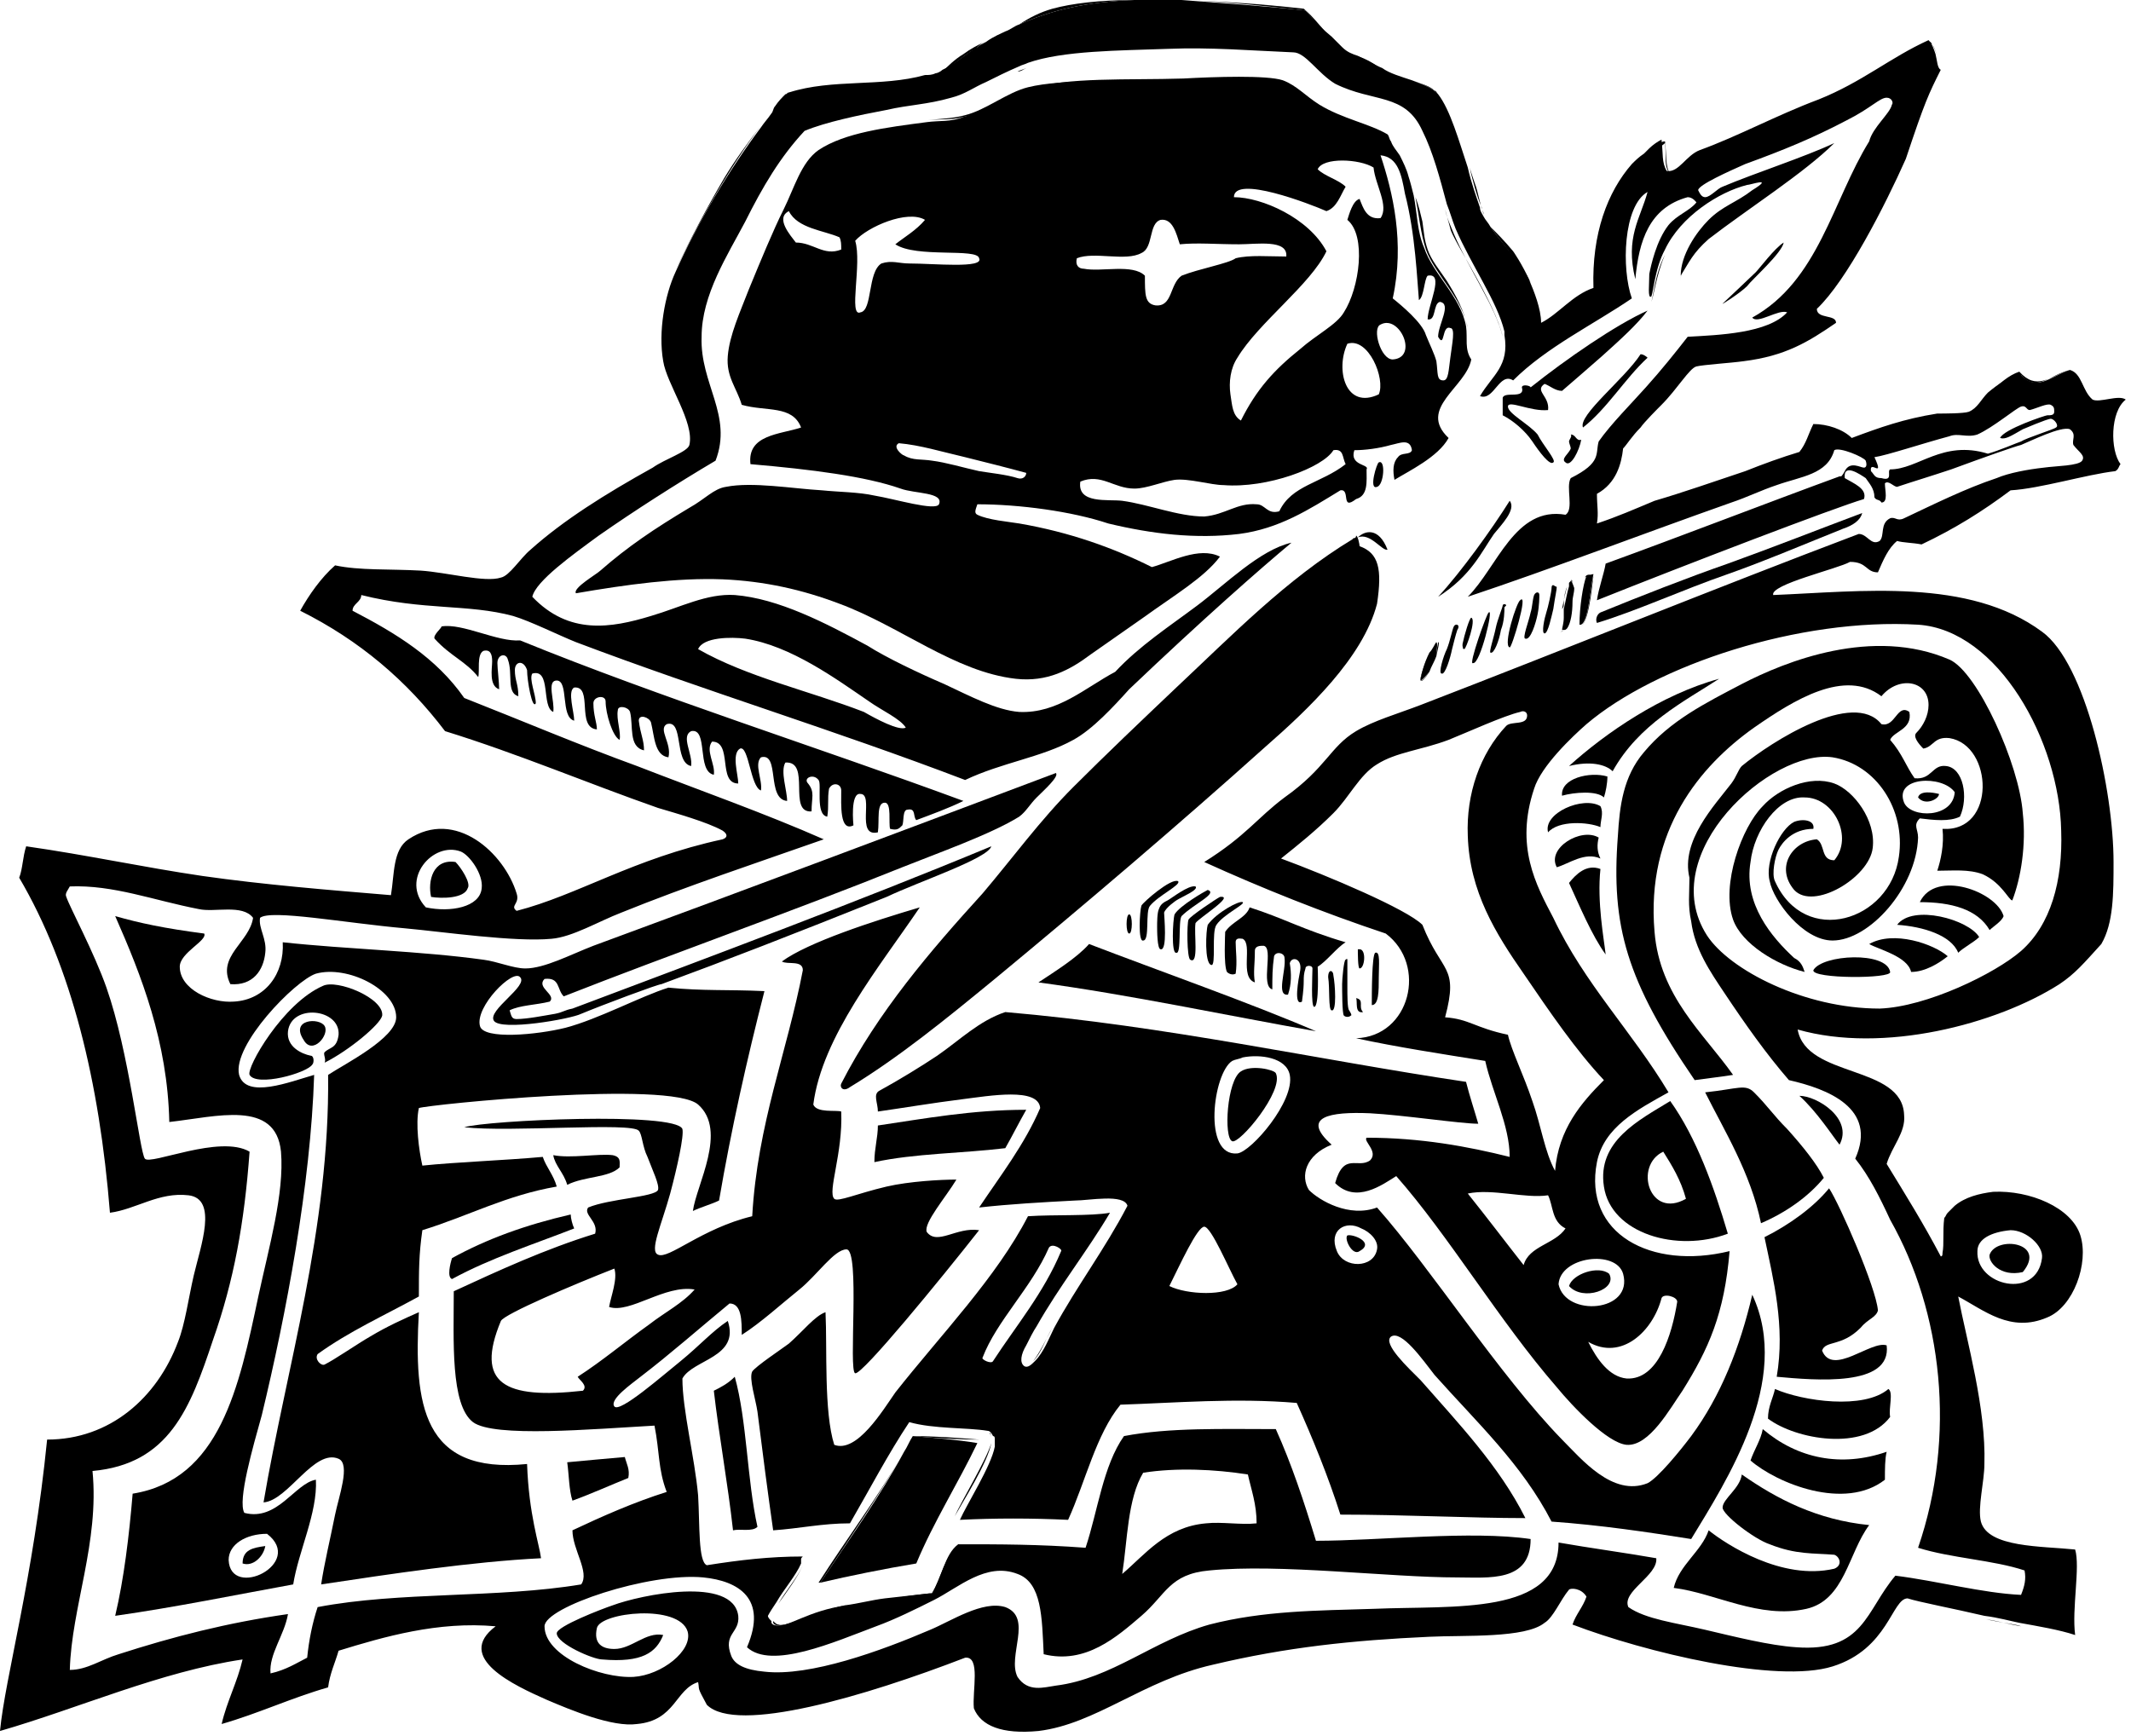 <?xml version="1.0" encoding="utf-8"?>
<!-- Generator: Adobe Illustrator 18.1.0, SVG Export Plug-In . SVG Version: 6.00 Build 0)  -->
<svg version="1.1" id="Ebene_1" xmlns="http://www.w3.org/2000/svg" xmlns:xlink="http://www.w3.org/1999/xlink" x="0px" y="0px"
	 viewBox="0 0 122.1 99.5" enable-background="new 0 0 122.1 99.5" xml:space="preserve">
<g>
	<defs>
		<rect id="SVGID_1_" y="0" width="122.1" height="99.5"/>
	</defs>
	<clipPath id="SVGID_2_">
		<use xlink:href="#SVGID_1_"  overflow="visible"/>
	</clipPath>
	<path clip-path="url(#SVGID_2_)" d="M59.3,76c-0.2,0.3-0.4,0.7-0.6,1.1C58.9,76.7,59.1,76.3,59.3,76"/>
	<path clip-path="url(#SVGID_2_)" d="M56.7,82.1c0.1,0.1,0.1,0.2,0.1,0.3c0,0,0-0.1,0-0.1C56.8,82.2,56.7,82.2,56.7,82.1"/>
	<path clip-path="url(#SVGID_2_)" d="M60.3,76.1c-0.3,0.5-0.7,1.4-1.1,1.9C59.7,77.5,59.9,76.7,60.3,76.1"/>
	<path clip-path="url(#SVGID_2_)" d="M54.7,86.9C54.7,86.9,54.7,86.9,54.7,86.9c0.5-0.9,1.9-3.1,2.1-4.2
		C56.5,83.7,55.1,86,54.7,86.9"/>
	<path clip-path="url(#SVGID_2_)" d="M79.6,8.2C79.8,8.4,80,8.7,80.1,9C80,8.7,79.8,8.4,79.6,8.2"/>
	<path clip-path="url(#SVGID_2_)" d="M56.1,82.5c-1.2-0.1-2.6-0.2-3.8-0.2C53.5,82.4,54.8,82.5,56.1,82.5
		C56.1,82.6,56.1,82.6,56.1,82.5"/>
	<path clip-path="url(#SVGID_2_)" d="M44.6,93.1c-0.1,0-0.2-0.1-0.3-0.2c0,0,0,0.1,0,0.1c0.3,0.6,2.7-0.7,4.2-1
		C46.3,92.3,45.1,93.3,44.6,93.1"/>
	<path clip-path="url(#SVGID_2_)" d="M86.1,19.3c-0.4-1.7-1.9-3.8-2.8-5.9c-0.2-0.5-0.4-0.9-0.5-1.4c0.1,0.4,0.2,0.7,0.3,1.1
		C83.2,13.7,85.7,17.4,86.1,19.3"/>
	<path clip-path="url(#SVGID_2_)" d="M53.4,91.3c-0.9,0.1-1.8,0.2-2.6,0.4C51.6,91.5,52.5,91.5,53.4,91.3c0.6-0.7,0.8-2.1,1.5-2.7
		C54.1,89.2,53.9,90.5,53.4,91.3"/>
	<path clip-path="url(#SVGID_2_)" d="M46.9,90.7c0,0,0.1,0,0.1,0c1.6-2.4,3.3-4.9,4.8-7.5C50.3,85.8,48.5,88.2,46.9,90.7"/>
	<path clip-path="url(#SVGID_2_)" d="M83.3,35.9c-0.1,0.2-0.2,0.8-0.4,1.3c-0.2,0.4-0.5,1.4-0.3,1.4c0.2,0.1,0.5-0.9,0.6-1.4
		c0.1-0.4,0.2-0.8,0.3-1.1C83.7,35.8,83.4,35.7,83.3,35.9"/>
	<path clip-path="url(#SVGID_2_)" d="M87.9,34.1c-0.1,0.3-0.1,0.7-0.2,1c-0.1,0.5-0.5,1.5-0.3,1.5c0.3,0.1,0.6-0.9,0.7-1.4
		c0.1-0.5,0.1-1,0.1-1.1C88.2,33.9,88,33.9,87.9,34.1"/>
	<path clip-path="url(#SVGID_2_)" d="M86.3,34.7c0-0.1-0.2-0.1-0.2,0c0,0.1-0.3,0.8-0.4,1.3c-0.1,0.5-0.4,1.4-0.3,1.4
		c0.2,0.1,0.5-0.7,0.6-1.3c0.2-0.5,0.2-1.1,0.2-1.3C86.3,34.7,86.3,34.7,86.3,34.7C86.3,34.7,86.3,34.7,86.3,34.7
		C86.3,34.7,86.3,34.7,86.3,34.7"/>
	<path clip-path="url(#SVGID_2_)" d="M83.8,36.9c0,0.2,0,0.3,0.1,0.3C83.9,37.2,83.8,37.1,83.8,36.9"/>
	<polyline clip-path="url(#SVGID_2_)" points="89.7,36 89.6,36 89.7,36 	"/>
	<path clip-path="url(#SVGID_2_)" d="M89.1,33.6c-0.1-0.1-0.2-0.1-0.2,0.1c0,0.2-0.2,1.1-0.3,1.4c-0.1,0.3-0.3,1.2-0.1,1.2
		c0.2,0,0.4-1,0.5-1.4c0.1-0.7,0.2-1.1,0.2-1.3C89.2,33.7,89.2,33.6,89.1,33.6C89.1,33.6,89.1,33.6,89.1,33.6
		C89.1,33.6,89.1,33.6,89.1,33.6"/>
	<path clip-path="url(#SVGID_2_)" d="M82.3,37.6c0.1-0.5,0.2-0.8,0.1-0.8C82.4,36.9,82.3,37.2,82.3,37.6"/>
	<path clip-path="url(#SVGID_2_)" d="M81.4,39c0-0.3,0.3-1.1,0.5-1.6C81.6,38.1,81.3,39,81.4,39"/>
	<path clip-path="url(#SVGID_2_)" d="M58.9,5.2c2.3-0.7,5.7-0.4,8.9-0.6c-3.2,0.1-6.9-0.1-8.9,0.4c-1.2,0.3-2.4,1.3-3.6,1.6
		c-0.7,0.2-1.5,0.2-2.2,0.3c0.7-0.1,1.4,0,2.1-0.2C56.4,6.5,57.7,5.5,58.9,5.2"/>
	<path clip-path="url(#SVGID_2_)" d="M95.4,14.6c-0.6,1.1-0.7,2.7-0.8,2.7C94.7,17.3,94.9,15.7,95.4,14.6"/>
	<path clip-path="url(#SVGID_2_)" d="M84.1,18.8c-0.2-1-0.7-1.9-1.2-2.7c-0.4-0.6-0.9-1.2-1.1-1.8c-0.2-0.6-0.2-0.9-0.3-1.6
		c-0.1-0.4-0.2-0.9-0.4-1.4c0.2,1,0.3,2.1,0.6,3C82.2,15.7,83.8,17.1,84.1,18.8"/>
	<polyline clip-path="url(#SVGID_2_)" points="89.4,35.4 89.4,35.4 89.4,35.4 	"/>
	<path clip-path="url(#SVGID_2_)" d="M96.3,16.1c0-1.2,0.9-2.5,1.6-3.2c0.8-0.8,1.6-1,2.5-1.7c-0.9,0.5-1.8,0.9-2.6,1.7
		C97.1,13.5,96.3,14.8,96.3,16.1"/>
	<path clip-path="url(#SVGID_2_)" d="M60.3,0.5c-0.7,0.2-1.3,0.5-1.9,0.9c1.8-0.8,3.8-1.3,6.6-1.4C63,0,61.4,0.2,60.3,0.5"/>
	<path clip-path="url(#SVGID_2_)" d="M86.7,14.4c-0.5-0.6-0.9-1-1.3-1.4c0.7,1,1.6,2,2.3,3.2C87.2,15.1,86.7,14.4,86.7,14.4"/>
	<path clip-path="url(#SVGID_2_)" d="M118.6,21.2c-1.2,0.4-1.9,1.2-2.9,0.1c-0.6,0.2-1.2,0.7-1.7,1.3c0.5-0.5,1.2-1,1.8-1.1
		C116.7,22.5,117.4,21.5,118.6,21.2"/>
	<path clip-path="url(#SVGID_2_)" d="M95.7,10c-0.3-0.5-0.2-1.1-0.3-1.9c-0.3,0-0.5,0.3-0.7,0.6c0.2-0.2,0.5-0.3,0.7-0.5
		C95.5,9,95.3,9.5,95.7,10"/>
	<path clip-path="url(#SVGID_2_)" d="M111,3.2c-0.1-0.3-0.2-0.6-0.4-0.8c-2.2,1-3.8,2.5-6.2,3.5c2.5-1,4.1-2.4,6.3-3.4
		C110.8,2.7,110.9,2.9,111,3.2"/>
	<path clip-path="url(#SVGID_2_)" d="M49.8,4.8c-1.6,0.1-3.2,0.3-4.5,0.5c-0.1,0-0.1,0.1-0.2,0.1c2.5-0.8,5.3-0.3,7.8-1
		C52.2,4.6,51.1,4.7,49.8,4.8"/>
	<path clip-path="url(#SVGID_2_)" d="M112.2,69.3c0.6-0.5,1.4-0.7,2.2-0.8C113.5,68.6,112.7,68.8,112.2,69.3"/>
	<path clip-path="url(#SVGID_2_)" d="M115.8,93.2c-0.6-0.1-1.3-0.3-2-0.4C114.7,93,115.6,93.1,115.8,93.2"/>
	<path clip-path="url(#SVGID_2_)" d="M44.4,6.2C44.6,6,44.8,5.8,45,5.6C44.8,5.8,44.6,6,44.4,6.2"/>
	<path clip-path="url(#SVGID_2_)" d="M41.5,10.2c-1,1.7-2,3.6-2.8,5.3c1.4-2.9,3.1-5.9,4.9-8.3C42.9,8.1,42.1,9.2,41.5,10.2"/>
	<path clip-path="url(#SVGID_2_)" d="M79.1,3.9c-0.6-0.4-1-0.6-1.4-0.7C78.2,3.5,78.6,3.7,79.1,3.9C79.2,3.9,79.1,3.9,79.1,3.9"/>
	<path clip-path="url(#SVGID_2_)" d="M44.6,91.9c0.5-0.7,1.1-1.5,1.4-2.2C45.7,90.4,45,91.2,44.6,91.9"/>
	<path clip-path="url(#SVGID_2_)" d="M56.4,2.4c-0.4,0.2-0.8,0.4-1.2,0.7c-0.5,0.3-0.9,0.7-1.2,1c0.7-0.4,1.3-1,1.9-1.3
		C56.1,2.6,56.2,2.5,56.4,2.4"/>
	<path clip-path="url(#SVGID_2_)" d="M111.6,70c-0.2,0.5-0.2,1-0.2,1.3c0,0.3,0.1,0.6,0.1,0.7C111.7,71.5,111.6,70.8,111.6,70"/>
	<path clip-path="url(#SVGID_2_)" d="M58.3,4.1c0.2-0.1,0.3-0.1,0.5-0.2C58.6,4,58.5,4.1,58.3,4.1"/>
	<path clip-path="url(#SVGID_2_)" d="M46.1,89.6C46.1,89.6,46.1,89.6,46.1,89.6C46.1,89.6,46.1,89.6,46.1,89.6"/>
	<path clip-path="url(#SVGID_2_)" d="M76.2,2.1c-0.5-0.5-0.9-1.1-1.5-1.6c-2.7-0.3-4.5-0.4-7-0.5c2.6,0.1,4.3,0.3,7.1,0.6
		C75.3,1.2,75.7,1.7,76.2,2.1"/>
	<path clip-path="url(#SVGID_2_)" d="M93.7,9.6c-1.6,1.6-2.3,4-2.2,7.1C91.3,13.6,92.2,11.2,93.7,9.6"/>
	<path clip-path="url(#SVGID_2_)" d="M85,12.3c0,0,0-0.1,0-0.1c-0.2-0.4-0.3-1.2-0.5-1.7c-0.1-0.3-0.2-0.6-0.3-0.9
		c0.2,0.8,0.4,1.6,0.7,2.3C84.9,12,85,12.2,85,12.3"/>
	<path clip-path="url(#SVGID_2_)" d="M91.4,16.7c-1.2,0.4-2,1.4-3,2c0,0,0,0,0,0C89.5,18.2,90.2,17.1,91.4,16.7"/>
	<path clip-path="url(#SVGID_2_)" d="M82.4,5.4c-0.1-0.1-0.1-0.2-0.2-0.2c-0.3-0.3-0.8-0.4-1.3-0.6C81.4,4.8,82,5,82.3,5.3
		C82.3,5.3,82.4,5.4,82.4,5.4"/>
	<path clip-path="url(#SVGID_2_)" d="M81.4,39c0.1,0.1,0.3-0.2,0.5-0.5C81.7,38.7,81.6,39,81.4,39"/>
	<path clip-path="url(#SVGID_2_)" d="M89.8,33.5C89.8,33.5,89.8,33.5,89.8,33.5C89.8,33.5,89.8,33.5,89.8,33.5"/>
	<path clip-path="url(#SVGID_2_)" d="M89.8,33.4C89.9,33.4,89.9,33.4,89.8,33.4C89.9,33.4,89.9,33.4,89.8,33.4"/>
	<path clip-path="url(#SVGID_2_)" d="M89.9,33.3C89.9,33.3,89.9,33.3,89.9,33.3C89.9,33.3,89.9,33.3,89.9,33.3"/>
	<path clip-path="url(#SVGID_2_)" d="M89.8,33.6C89.8,33.6,89.8,33.5,89.8,33.6C89.8,33.5,89.8,33.6,89.8,33.6"/>
	<path clip-path="url(#SVGID_2_)" d="M89.6,34.6c0,0.1,0,0.2-0.1,0.3c0.1-0.5,0.2-1,0.3-1.3C89.7,33.8,89.6,34.2,89.6,34.6"/>
	<path clip-path="url(#SVGID_2_)" d="M89.5,35.1C89.5,35,89.5,35,89.5,35.1C89.5,35,89.5,35,89.5,35.1"/>
	<path clip-path="url(#SVGID_2_)" d="M90,33.3c0.1-0.1,0.1,0.2,0.1,0.5C90.1,33.4,90.1,33.1,90,33.3"/>
	<path clip-path="url(#SVGID_2_)" d="M90.5,35.9c0.5,0,0.7-2.1,0.8-2.9c0,0,0,0,0,0C91.1,33.8,91,35.9,90.5,35.9"/>
	<path clip-path="url(#SVGID_2_)" d="M90.8,33.1c0.1-0.1,0.3-0.1,0.4-0.1C91.1,32.9,90.9,32.9,90.8,33.1"/>
	<polyline clip-path="url(#SVGID_2_)" points="89.9,33.3 89.9,33.3 89.9,33.3 	"/>
	<path clip-path="url(#SVGID_2_)" d="M89.4,36.2c0.1,0,0.1,0,0.2-0.1C89.6,36.1,89.5,36.2,89.4,36.2"/>
	<path clip-path="url(#SVGID_2_)" d="M89.5,35.2C89.5,35.1,89.5,35.1,89.5,35.2C89.5,35.1,89.5,35.1,89.5,35.2"/>
	<path clip-path="url(#SVGID_2_)" d="M89.9,33.4C89.9,33.4,89.9,33.3,89.9,33.4C89.9,33.3,89.9,33.4,89.9,33.4"/>
	<path clip-path="url(#SVGID_2_)" d="M89.4,35.3C89.4,35.3,89.4,35.3,89.4,35.3C89.4,35.3,89.4,35.3,89.4,35.3"/>
	<path clip-path="url(#SVGID_2_)" d="M89.5,35.3C89.5,35.2,89.5,35.2,89.5,35.3C89.5,35.2,89.5,35.2,89.5,35.3"/>
	<path clip-path="url(#SVGID_2_)" d="M107.1,54.1c0.5,0.3,2.2,0.7,2.4,1.6c0.8,0,1.6-0.5,2.1-0.9C110.8,54.1,108.5,53.3,107.1,54.1"
		/>
	<path clip-path="url(#SVGID_2_)" d="M108.7,53c1.5,0.1,3.1,0.6,3.5,1.6c0.3-0.3,0.9-0.6,1.2-0.9C112.8,52.7,109.6,51.8,108.7,53"/>
	<path clip-path="url(#SVGID_2_)" d="M103.9,55.6c-0.1,0.5,4.5,0.5,4.4,0.1C108.1,54.5,104.4,54.7,103.9,55.6"/>
	<path clip-path="url(#SVGID_2_)" d="M110,51.7c1.8,0,3.3,0.4,4,1.6c0.2-0.2,0.7-0.5,0.8-0.8C114.4,51.1,110.9,49.8,110,51.7"/>
	<path clip-path="url(#SVGID_2_)" d="M101.7,79.6c-0.1,0.5-0.4,1-0.4,1.7c1.6,1.2,5.5,1.9,7-0.1c-0.1-0.5,0.2-1.4-0.1-1.6
		C106.8,80.8,103.3,80.3,101.7,79.6"/>
	<path clip-path="url(#SVGID_2_)" d="M101.1,70.9c0.5,2.4,1.2,5.1,0.7,8c2.2,0.2,6.6,0.6,6.3-1.8c-0.9-0.3-3.1,1.8-3.7,0.3
		c0.2-0.6,1.1-0.2,2.2-1.3c0.4-0.5,0.9-0.6,1-1c-0.1-1.3-2.2-6.1-2.8-7C103.9,69.2,102.5,70.2,101.1,70.9"/>
	<path clip-path="url(#SVGID_2_)" d="M101,81.9c-0.1,0.6-0.5,1.2-0.7,1.8c1.5,1.3,5.4,2.9,7.7,1.1c0-0.6,0-1.2,0.1-1.6
		C105.5,84.1,103,83.6,101,81.9"/>
	<path clip-path="url(#SVGID_2_)" d="M100.9,70.1c1.4-0.6,2.7-1.5,3.6-2.6c-0.4-0.8-1.2-1.8-2.1-2.8c-0.8-0.8-1.1-1.3-1.9-2.1
		c-0.5-0.5-0.9-0.2-2.8,0C98.8,64.8,100.3,67.2,100.9,70.1"/>
	<path clip-path="url(#SVGID_2_)" d="M102.8,54.9c-1.3-1.2-2.9-3.1-2.5-5.5c0.2-1.8,1.6-3.8,3.1-3.7c1.7,0,2.8,2.3,1.7,3.6
		c-0.8,0-0.5-0.9-1-1.2c-1.4,0.1-2.4,1.6-1.3,2.9c1.1,1.2,4.3-0.7,4.5-2.4c0.2-1.6-1.1-3.3-2.2-3.7c-1.4-0.5-3.2,0.3-4.1,1.3
		c-1.2,1.2-2.4,4.5-1.7,6.5c0.5,1.4,2.5,2.6,4.1,3C103.3,55.4,103.2,55.1,102.8,54.9"/>
	<path clip-path="url(#SVGID_2_)" d="M105.4,65.6c0.8-1.5-1.3-2.8-2.3-2.8C104.1,63.7,105,65.1,105.4,65.6"/>
	<path clip-path="url(#SVGID_2_)" d="M91.7,47.4c0-0.4,0.2-0.8,0-1.2c-1-0.6-3.3,0.4-3,1.5C89.3,47,91,47.1,91.7,47.4"/>
	<path clip-path="url(#SVGID_2_)" d="M77.9,71.7c0.9-0.5-0.4-1-0.7-0.9C77,71,77.5,72,77.9,71.7"/>
	<path clip-path="url(#SVGID_2_)" d="M70.6,65.4c0.4,0.2,3-2.9,2.5-3.9c-0.1-0.2-1.4-0.5-2-0.1C70.3,61.9,70.1,65.2,70.6,65.4"/>
	<path clip-path="url(#SVGID_2_)" d="M59.5,56.3c5.2,0.7,10.8,1.9,15.9,2.8c-3.7-1.6-9.1-3.5-13-5C61.7,54.9,60.4,55.7,59.5,56.3"/>
	<path clip-path="url(#SVGID_2_)" d="M95.3,66c0.5,0.8,1,1.6,1.3,2.7C94.5,69.9,93.6,66.8,95.3,66 M95.7,63.1
		c-1.8,1.1-4.2,2.3-3.8,4.9c0.4,2.7,4.2,3.8,7.1,2.7C98.2,68,97.2,65.2,95.7,63.1"/>
	<path clip-path="url(#SVGID_2_)" d="M69,70.3c0.4,0,1.4,2.4,1.9,3.3c-0.6,0.7-2.9,0.6-3.9,0.1C67.6,72.5,68.6,70.3,69,70.3
		 M70.6,60.8c0.2-0.1,0.4-0.1,0.6-0.2c1-0.2,2.5,0,2.7,1c0.3,1.5-2.2,4.4-3,4.5C68.9,66.3,69.5,61.5,70.6,60.8 M78,70.4
		c0.5,0.2,1,0.7,0.9,1.2c-0.2,1.1-1.9,1.1-2.3,0.1C76.1,70.5,77.1,69.9,78,70.4 M56.9,78c-0.1,0.2-0.7-0.1-0.6-0.2
		c0.8-2.1,2.8-4,3.8-6.3c0.2-0.3,0.8,0.1,0.7,0.2C59.8,74.1,58.2,76,56.9,78 M53.7,60.5c-0.9,0.6-2.2,1.4-3.3,2
		c-0.4,0.2-0.1,0.7-0.1,1.2c1.4-0.2,3.2-0.5,4.8-0.7c1.6-0.2,4.4-0.7,4.5,0.5c-0.9,2.1-2.3,3.9-3.5,5.7c1.8-0.2,3.6-0.3,5.5-0.4
		c0.8,0,2.8-0.4,3,0.3c-1.3,2.5-2.9,4.6-4.2,7c-0.3,0.6-0.6,1.4-1.1,1.9c-0.2,0.2-0.4,0.4-0.6,0.3c-0.3-0.2-0.2-0.7,0.1-1.2
		c0.2-0.4,0.4-0.8,0.6-1.1c1.3-2.3,2.9-4.3,4.2-6.5c-1.1,0.2-3.2,0.1-4.7,0.2c-1.8,3.5-5,6.8-7.6,10.1c-0.7,1-2.2,3.5-3.5,3
		c-0.6-1.9-0.4-5.5-0.5-7.6c-0.6,0.2-1.3,1.1-2.1,1.8c-0.4,0.3-1.9,1.3-2.1,1.6c-0.2,0.4,0.2,1.6,0.3,2.3c0.3,2.4,0.6,4.7,0.9,6.8
		c1.5-0.1,2.8-0.4,4.4-0.4c1.1-1.9,2.2-4,3.4-5.8c1.4,0.4,3.3,0.3,4.5,0.5c0.1,0,0.2,0.1,0.3,0.3c0.1,0,0.1,0.1,0.1,0.2
		c0,0,0,0.1,0,0.1c0,0.1,0,0.1,0,0.2c0,0,0,0.1,0,0.1c-0.2,1.1-1.6,3.3-2,4.2c2-0.1,4.1-0.1,6.2,0c1-2.2,1.6-4.9,3-6.6
		c3.1-0.1,6.6-0.4,10.1-0.1c0.9,2,1.8,4.2,2.5,6.4c3.6,0,7.5,0.2,10.6,0.2c-1.5-3-3.9-5.5-6-7.9c-0.7-0.7-2.2-2.1-1.7-2.5
		c0.6-0.4,1.8,1.3,2.5,2.2c2.4,2.7,5,5.1,6.7,8.4c2.8,0.2,5.5,0.6,8,1c2-3.3,5.8-9.1,3.5-14c-0.7,3-1.8,5.8-3.5,8.1
		c-0.6,0.8-1.9,2.4-2.5,2.7c-2,0.8-3.8-1.4-4.9-2.5c-3.6-3.7-7.5-9.8-10.6-13.3c-1.6,0.6-3.3-0.4-3.9-1c-0.5-0.8-0.2-2,1.3-2.6
		c-1.8-1.6-0.1-1.9,2.2-1.8c1.9,0.1,5.2,0.6,6.2,0.6c-0.2-0.7-0.5-1.6-0.7-2.4c-8.7-1.3-17.1-3.2-26.4-4
		C56.1,58.5,55,59.6,53.7,60.5"/>
	<path clip-path="url(#SVGID_2_)" d="M91.7,49.8c-0.8-0.3-1.4,0.3-1.8,0.8c0.6,1.3,1.3,3,2.1,4.1C91.9,53.8,91.5,51.7,91.7,49.8"/>
	<path clip-path="url(#SVGID_2_)" d="M99.3,61.6c-1.7-2.4-4.2-4.5-4.5-8.2c-0.5-5.8,2.6-9.5,5.7-11.7c2.3-1.6,5.2-3.4,7.3-1.8
		c1-1.2,2.7-0.9,2.7,0.5c0,0.6-0.3,1.2-0.7,1.6c-0.2,0.2,0.1,0.6,0.4,0.9c0.6-0.1,0.6-0.7,1.5-0.6c2.5,0.4,2.7,5.4-0.4,5.2
		c0.1,0.9-0.1,1.8-0.3,2.4c0.9,0,1.8-0.1,2.6,0.2c1.1,0.5,1.5,1.5,1.7,1.5c0.5-1.3,0.8-3.2,0.6-5c-0.2-2.8-2.6-8.1-4.2-8.8
		c-4.4-1.9-9.4,0.1-11.9,1.4c-2.1,1.1-4.1,2.1-5.6,3.9c-1.2,1.4-1.4,3.1-1.5,4.8c-0.4,5.2,0.5,8.3,4.4,14
		C97.8,61.8,98.7,61.7,99.3,61.6"/>
	<path clip-path="url(#SVGID_2_)" d="M91.7,49.2c-0.2-0.4-0.2-0.8-0.1-1.2c-1-0.6-3,0.6-2.4,1.7C89.9,49.5,90.8,48.8,91.7,49.2"/>
	<path clip-path="url(#SVGID_2_)" d="M89.5,45.6c0.7-0.2,2-0.3,2.4,0.1c0.1-0.3,0.2-0.8,0.2-1.2C91.1,44.2,89.4,44.6,89.5,45.6"/>
	<path clip-path="url(#SVGID_2_)" d="M98.5,38.9c-3.3,0.9-6.5,3.1-8.6,5c1.2-0.3,2.1-0.1,2.5,0.3C93.9,41.5,96.5,40.2,98.5,38.9"/>
	<path clip-path="url(#SVGID_2_)" d="M78.1,58c-0.3-0.3,0.1-0.7-0.4-0.8C77.8,57.4,77.6,58.1,78.1,58"/>
	<path clip-path="url(#SVGID_2_)" d="M47.4,46.8c0.1-0.6,0-1,0.1-1.6c0.2-0.4,0.7-0.3,0.7,0.1c0,0.8-0.1,2.4,0.7,2
		c0,0-0.2-1.9,0.4-1.8c0.8,0-0.3,2.5,1,2.2c0.1-0.7-0.1-1.7,0.4-1.7c0.4,0,0.2,1.2,0.3,1.5c0.4,0.1,0.5,0,0.7-0.2
		c0.1-0.2,0-0.9,0.3-0.9c0.5-0.1,0.3,0.4,0.5,0.6c0.8-0.3,1.9-0.7,2.7-1.1c-8.4-3.1-17.3-5.9-25.4-9.2c-1.3,0.1-3.3-1-4.5-0.8
		c0,0.1-0.5,0.5-0.4,0.7c0.9,1,1.8,1.3,2.5,2.2c0.1-0.3-0.1-1.3,0.3-1.5c0.4-0.1,0.5,0.2,0.5,0.6c0,0.4-0.2,1.4,0.4,1.6
		c0-0.4-0.1-1.2-0.1-1.5c0-0.5,0.5-0.6,0.6-0.2c0.3,0.8-0.1,1.9,0.6,2.1c0-0.7-0.2-0.9-0.2-1.5c0-0.5,0.5-0.6,0.7,0
		c0,0.6,0.3,2.3,0.5,1.9c0-0.5-0.4-1.4-0.2-1.7c1.1-0.3,0.5,1.9,1.2,2.2c0.1-0.6-0.4-1.8,0.2-1.8c0.7,0,0.2,2.1,1,2.3
		c0-0.5-0.4-1.7,0-1.9c1.1-0.1,0.1,2.3,1.3,2.4c0-0.4-0.2-0.8-0.2-1.5c0-0.4,0.7-0.5,0.7-0.1c0,0.7,0.4,2,0.8,2.2
		c0.1-0.4-0.2-1.2-0.1-1.7c0-0.3,0.6-0.2,0.7,0.1c0.2,0.8-0.1,2,0.8,2.2c0-0.6-0.2-0.9-0.3-1.7c0-0.4,0.6-0.2,0.7,0.1
		c0.2,0.8,0.2,1.9,1,2c0.2-0.8-0.6-1.6-0.1-1.9c1-0.3,0.4,2.2,1.4,2.4c0.1-0.7-0.6-1.7,0-2c1-0.2,0.3,2.3,1.3,2.5
		c0.1-0.6-0.5-1.4-0.1-1.9c1.2,0,0.3,2.4,1.5,2.4c0-0.5-0.4-1.7,0.1-2c0.5-0.2,0.6,2.2,1.2,2.4c0.1-0.6-0.4-1.5,0-1.9
		c1.1-0.3,0.3,2.4,1.5,2.5c0-0.6-0.4-1.7-0.1-2.2c1.5-0.1,0.1,2.9,1.5,2.8c0-0.8,0.2-1.1-0.2-1.6c-0.3-0.3,0.3-0.6,0.6-0.2
		C47.1,44.9,46.7,46.7,47.4,46.8"/>
	<path clip-path="url(#SVGID_2_)" d="M90,24.9c0.1,0.1-0.1,0.3-0.1,0.4c0,0.1,0.1,0.3,0.1,0.4c-0.1,0.3-0.6,0.6-0.3,0.8
		c0.3,0.3,0.8-0.7,0.9-1.3C90.3,25.3,90.3,24.9,90,24.9"/>
	<path clip-path="url(#SVGID_2_)" d="M87.8,25.3c0.4,0.6,1,1.4,1.2,1.2c0.2-0.1-0.6-1-0.9-1.6c-0.5-0.6-1.7-1.2-1.7-1.6
		c0-0.4,1.3,0.3,2.3,0.2c0.1-0.8-0.8-1.1-0.2-1.5c0.3,0.1,0.6,0.4,1,0.4c0.7-0.6,1.5-1.3,2.3-2c1-0.9,2-1.8,2.6-2.6
		c-1.8,0.8-4.7,2.8-6.7,4.4c0-0.1-0.5-0.2-0.5,0c0.2,0.7-1,0.2-1.1,0.6c0,0.3,0,0.7,0,1C86.7,24.1,87.4,24.7,87.8,25.3"/>
	<path clip-path="url(#SVGID_2_)" d="M94,20.3c-0.9,1.4-3.6,3.5-3.3,4.2c1.4-1.1,2.4-2.8,3.7-4C94.4,20.5,94.2,20.3,94,20.3"/>
	<path clip-path="url(#SVGID_2_)" d="M77.9,55.5c0.3,0,0.4-1.1,0-1.1l-0.1,0C77.8,54.6,77.8,55.5,77.9,55.5"/>
	<path clip-path="url(#SVGID_2_)" d="M64.7,52.4c-0.2,0-0.2,1.1,0,1.1C64.9,53.5,64.9,52.4,64.7,52.4"/>
	<path clip-path="url(#SVGID_2_)" d="M115.9,72.9c1.4-1.7-1.5-2.1-1.9-1C113.9,72.3,114.6,73.2,115.9,72.9"/>
	<path clip-path="url(#SVGID_2_)" d="M79,56c0-0.7,0.1-1.5-0.2-1.4c-0.2,0.1-0.2,2.4-0.2,3C79,57.6,79,56.8,79,56"/>
	<path clip-path="url(#SVGID_2_)" d="M26.8,50.9c0.2-0.3-0.4-1.2-0.7-1.5c-1.3-0.2-1.6,1.1-1.4,2C25.3,51.5,26.6,51.5,26.8,50.9"/>
	<path clip-path="url(#SVGID_2_)" d="M100.1,16.4c0.3-0.4,2-1.9,2.1-2.5c-0.5,0.3-1.4,1.5-1.6,1.7c-0.2,0.2-1.9,1.8-1.9,1.8
		C98.6,17.5,99.7,16.8,100.1,16.4"/>
	<path clip-path="url(#SVGID_2_)" d="M98.7,86.4c0,0.4,1.8,1.8,2.7,2.1c1.5,0.6,2.5,0.5,3.7,0.6c0.3,0.1,0.5,0.6,0,0.8
		c-3,0.7-6.2-1.4-7.2-2.2c-0.4,1.2-1.7,2-2,3.3c2.4,0.3,4.9,1.8,7.6,1.2c2.2-0.5,2.4-3.2,3.6-4.8c-3-0.3-5.3-1.5-7.3-2.9
		C99.7,85.3,98.7,85.9,98.7,86.4"/>
	<path clip-path="url(#SVGID_2_)" d="M58.8,63.6c-3.1,0-5.8,0.5-8.5,0.9c0,0.7-0.2,1.3-0.2,2.1c2.3-0.5,5-0.5,7.5-0.8
		C58,65.1,58.4,64.3,58.8,63.6"/>
	<path clip-path="url(#SVGID_2_)" d="M18.6,58.8c-0.3-0.5-2-0.4-1.2,0.8C17.9,60.5,18.9,59.3,18.6,58.8"/>
	<path clip-path="url(#SVGID_2_)" d="M40.9,79.7c0.3,2.6,0.8,5.3,1.1,8c0.4-0.1,1.1,0.1,1.4-0.2c-0.6-2.7-0.6-6.1-1.3-8.6
		C41.7,79.3,41.3,79.5,40.9,79.7"/>
	<path clip-path="url(#SVGID_2_)" d="M21.9,58.2c0.1-1-2.6-2.1-3.4-1.7c-2.3,1-4.4,4.7-4.2,5.1c0.4,0.7,3.3-0.1,3.6-0.6
		c0.1-0.1,0.1-0.5-0.1-0.5c-0.5-0.1-1.4-0.5-1.3-1.4c0.2-1.6,3-1.3,2.9,0.2c-0.1,0.8-0.5,0.7-0.8,1c-0.1,0.1,0.1,0.4,0,0.6
		C20,60.2,21.8,58.7,21.9,58.2"/>
	<path clip-path="url(#SVGID_2_)" d="M52.3,82.3c-0.2,0.3-0.3,0.6-0.5,0.9c-1.4,2.6-3.2,5.1-4.8,7.5c1.7-0.4,3.7-0.8,5.5-1.1
		c1-2.4,2.4-4.6,3.5-6.9C54.8,82.5,53.5,82.4,52.3,82.3"/>
	<path clip-path="url(#SVGID_2_)" d="M36,84.7c0.1-0.5-0.1-0.8-0.2-1.2c-1.1,0.1-2.3,0.2-3.3,0.3c0.1,0.7,0.1,1.6,0.3,2.2
		C33.9,85.6,35,85.1,36,84.7"/>
	<path clip-path="url(#SVGID_2_)" d="M35.5,66.9c0-0.3,0.1-0.6-0.4-0.7c-0.8-0.1-2.4,0.2-3.4,0c0.1,0.6,0.6,1,0.8,1.7
		C33.5,67.4,34.9,67.5,35.5,66.9"/>
	<path clip-path="url(#SVGID_2_)" d="M32.9,57.8c0.2,0,0.4-0.1,0.6-0.1C33.3,57.7,33.1,57.8,32.9,57.8 M15.3,87.9
		c2.2,1.7-2.1,3.8-2.2,1.5C13.1,88.5,14.1,87.9,15.3,87.9 M56.8,48.5c-7.7,3.2-16.3,6.4-24,9.3c-0.5,0.1-0.5,0.2-1,0.3
		c-0.6,0.1-1.6,0.3-2.2,0.3c-0.3,0-0.3-0.2-0.4-0.5c0.6-0.3,1.5-0.3,2.3-0.5c0.4-0.4-0.8-0.8-0.3-1.3c0.9-0.1,0.7,0.6,1.1,1
		c6.1-2.4,13.2-4.9,19.4-7.4c2-0.8,5.1-1.9,6.7-2.9c0.4-0.3,0.6-0.7,1-1.1c0.4-0.4,1.3-1.2,1.1-1.4C52,47.5,42.7,51,34,54.2
		c-1.3,0.5-2.8,1.3-3.9,1.3c-0.7,0-1.6-0.4-2.4-0.5c-3.6-0.5-7.8-0.6-11.5-1c0.1,1.8-1,3.3-2.8,3.4c-1.3,0.1-3.1-0.7-3.1-2
		c0-0.8,1.6-1.5,1.4-1.9c-2.3-0.3-3.7-0.6-5.1-1c1.5,3.4,3,7.2,3.1,11.8c2.7-0.3,6.1-1.3,6.4,1.7c0.2,2.4-0.7,5.5-1.3,8.3
		c-1.1,5.2-2.2,10.5-7.2,11.3c-0.2,2.4-0.5,4.9-1,7c3.5-0.5,6.9-1.2,10.2-1.8c0.3-1.9,1.4-4.1,1.3-6c-1.2,0.2-2.2,2.4-4.1,1.9
		c-0.4-0.7,0.5-3.8,1-5.6c1.4-5.8,2.8-13.2,3-19.5c-1.4,0.4-3.9,1.4-4.3,0c-0.4-1.7,3.2-5.4,4.4-5.8c1.8-0.5,4.6,0.9,4.6,2.5
		c0,1.2-3,2.7-3.9,3.3c0.1,8.8-2.4,16.8-3.7,24.5c1.4-0.1,2.9-3.1,4.3-2.5c0.7,0.3,0,2.2-0.2,3.2c-0.3,1.5-0.6,2.7-0.8,4
		c4-0.6,8.6-1.3,12.6-1.5c-0.1-0.8-0.7-2.5-0.8-5.4c-6,0.6-6.5-3.4-6.2-8.7c-0.9,0.4-1.8,0.8-2.8,1.4c-0.7,0.4-2,1.3-2.6,1.6
		c-0.2,0.1-0.6-0.3-0.4-0.6c1.8-1.3,3.8-2.2,5.8-3.3c0-1.5,0-2.4,0.2-3.8c2.6-0.8,4.8-2,7.7-2.5c-0.2-0.7-0.6-1.1-0.8-1.7
		c-2.2,0.2-5,0.3-6.9,0.5c-0.2-0.9-0.4-2.4-0.2-3.3c0.6-0.2,14.4-1.6,16-0.2c1.7,1.5-0.1,4.6-0.3,6.1c0.4-0.2,1.1-0.4,1.5-0.6
		c0.7-4.1,1.6-8.1,2.6-12c-2.1-0.1-3.5,0-5.5-0.2c-1.6,0.5-4,1.8-5.9,2.3c-1.6,0.4-4.7,0.7-4.9-0.1c-0.3-1.1,1.9-3.3,2.3-2.8
		c0.5,0.5-1.9,1.9-1.5,2.5s4.4-0.1,5-0.4c1.2-0.5,4.4-1.7,4.6-1.7c3.8-1.4,7.4-2.8,12.9-5C52.7,50.5,56.6,49.2,56.8,48.5"/>
	<path clip-path="url(#SVGID_2_)" d="M32.7,69.6c-2.6,0.6-4.8,1.4-6.8,2.5c-0.1,0.3-0.3,1.1,0,1.2c2.2-1.2,4.7-2,7-2.9
		C32.8,70.2,32.7,69.8,32.7,69.6"/>
	<path clip-path="url(#SVGID_2_)" d="M15.2,88.6c-0.7,0.1-1.3,0.2-1.3,1C14.5,89.8,15.1,89.2,15.2,88.6"/>
	<path clip-path="url(#SVGID_2_)" d="M89.9,73.7c0.8,0.9,2.8,0.2,2.3-0.7C91.6,72.5,90.1,73,89.9,73.7"/>
	<path clip-path="url(#SVGID_2_)" d="M67.3,52.4c-0.1,0.3-0.2,2.3,0.1,2.2c0.3,0.1,0.1-1.8,0.3-2.1c0.7-0.7,2.1-1.3,1.5-1.5
		C69,51.1,67.6,51.9,67.3,52.4"/>
	<path clip-path="url(#SVGID_2_)" d="M85.6,30.6c0.4-0.5,1.3-1.4,0.9-1.9c-1,1.6-2.8,4.1-4.1,5.5C84.3,33,84.9,31.6,85.6,30.6"/>
	<path clip-path="url(#SVGID_2_)" d="M79.8,17.1c0.7-3.2,0-6.1-0.7-8.2c1,0.1,1.2,1.1,1.4,2.2c0.6,2.3,0.7,5,0.8,6.1
		c0.3-0.2,0.3-1.2,0.5-1.4c1-0.2,0,1.7,0,2.5c0.5,0.1,0.3-0.9,0.7-1c0.7,0.1-0.1,1.3-0.1,2c0.4,0.7,0.2-0.7,0.7-0.5
		c0.3,0,0.1,0.9,0,1.7c-0.1,0.7-0.1,1.3-0.4,1.3c-0.4,0-0.3-0.4-0.4-1.1c-0.1-0.4-0.4-1-0.6-1.5C81.5,18.5,80.3,17.5,79.8,17.1
		 M79.8,20.6c-0.7,0-1.2-1.8-0.7-2C80.2,18,81.3,20.5,79.8,20.6 M79,22.6c-1.9,0.9-2.5-1.4-1.8-2.9C78.4,19.3,79.4,21.7,79,22.6
		 M73.3,29.3c-0.7,0.2-0.8-0.4-1.3-0.4c-1.1-0.1-1.8,0.6-3,0.7c-1.5,0-3.2-0.7-4.7-0.9c-0.8-0.1-2.6,0.2-2.4-1.1
		c1.2-0.5,1.9,0.4,3.1,0.4c0.7,0,1.6-0.4,2.3-0.5c0.8-0.1,2.1,0.3,2.8,0.3c2.5,0.2,5.7-1,6.3-2c0.6-0.1,0.5,0.4,0.7,0.8
		C75.7,27.7,74,27.8,73.3,29.3 M61.7,14.8c1-0.4,2.8,0.2,3.7-0.3c0.7-0.3,0.4-1.7,1.1-1.9c0.7-0.1,0.9,0.8,1.1,1.4
		c1-0.1,2.1,0,3.4,0c1,0,2.8-0.3,2.7,0.7c-1,0-2.1-0.1-2.9,0.1c-0.4,0.3-2.1,0.6-3.1,1c-0.7,0.5-0.5,1.8-1.5,1.7
		c-0.6-0.1-0.6-0.6-0.6-1.7c-0.7-0.7-2.5-0.2-3.5-0.4C61.8,15.4,61.6,15.2,61.7,14.8 M76,12.1c0.6-0.2,0.8-0.9,1.1-1.4
		c-0.4-0.4-1.2-0.6-1.6-1c0.3-0.7,2.4-0.6,3.2-0.1c0.1,1,0.9,2.2,0.4,2.9c-0.8,0.1-1-0.6-1.2-1.1c-0.4,0.1-0.6,0.9-0.7,1.2
		c1.1,0.9,0.7,3.9-0.2,5.3c-0.4,0.7-1.6,1.3-2.5,2.1c-1.5,1.2-2.5,2.3-3.4,4.1c-0.5-0.3-0.5-0.9-0.6-1.5c-0.1-0.7,0-1.5,0.4-2.1
		c1.2-2,4.2-4.2,5.1-6.1c-1-1.9-3.7-3.1-5.3-3.1C70.7,10,75.1,11.7,76,12.1 M58.3,27.4c-0.6-0.2-1.6-0.3-2.2-0.4
		c-0.9-0.2-1.9-0.5-2.7-0.6c-0.6-0.1-1.1,0-1.6-0.3c-0.1,0-0.7-0.5-0.3-0.7c1.2,0.1,2.5,0.5,3.8,0.8c1.2,0.3,2.4,0.6,3.5,0.9
		C58.8,27.3,58.6,27.5,58.3,27.4 M50.5,15.1c-0.8,0.5-0.5,2.7-1.2,2.8c-0.7,0.3,0.1-2.8-0.3-4.1c0.7-0.8,3-1.8,4-1.2
		c-0.5,0.6-1.2,1-1.7,1.4c1.2,0.8,4.7,0.2,4.8,0.8c0.3,0.6-2.6,0.3-4,0.3C51.5,15.1,51.1,14.9,50.5,15.1 M45.6,13.9
		c-0.3-0.4-1.2-1.4-0.4-1.8c0.5,1,2,1.1,2.9,1.5c0.1,0.2,0.1,0.4,0.1,0.7C47.2,14.7,46.6,13.9,45.6,13.9 M83,25.1
		c-1.8-1.7,1-2.9,1.3-4.5c-0.4-0.6-0.2-1.2-0.3-1.9c-0.3-1.7-1.9-3-2.4-4.5c-0.4-0.9-0.4-2-0.6-3c-0.1-0.4-0.2-0.8-0.3-1.1
		c-0.1-0.4-0.3-0.8-0.5-1.2c-0.2-0.3-0.4-0.5-0.5-0.8c-0.1-0.1-0.1-0.3-0.2-0.4c-1-0.6-2.6-0.9-3.9-1.7c-0.8-0.5-1.3-1.1-2.1-1.4
		c-0.9-0.3-3.9-0.2-5.7-0.1c-3.2,0.1-6.6-0.1-8.9,0.6c-1.2,0.3-2.5,1.3-3.7,1.6C54.5,7,53.8,6.9,53.1,7c-2.3,0.3-4.7,0.6-6.2,1.6
		c-1,0.7-1.4,2.2-2,3.4c-0.6,1.2-1.3,2.9-2,4.6c-0.5,1.3-1.1,2.6-1.2,3.8c-0.1,1.2,0.5,1.8,0.8,2.8c1.4,0.4,2.9,0,3.4,1.3
		c-1.2,0.4-3.1,0.4-2.9,2.1c3.5,0.3,6.6,0.7,8.6,1.4c0.8,0.3,2.5,0.2,2.2,0.9c-0.2,0.4-2.5-0.3-3.7-0.5c-0.9-0.2-2-0.2-3-0.3
		c-1.7-0.1-4-0.5-5.5-0.2c-0.7,0.1-1.2,0.7-2.1,1.2c-2,1.2-3.5,2.2-5.1,3.6c-0.2,0.2-1.6,1-1.4,1.3c2.9-0.5,5.8-0.9,8.4-0.8
		c2.4,0.1,4.6,0.6,6.7,1.4c3.5,1.3,6.6,3.9,10.1,4.3c1.8,0.2,3.1-0.5,4.3-1.4c1-0.7,2-1.4,3-2.1c1.8-1.3,3.5-2.3,4.4-3.5
		c-1.2-0.6-2.8,0.3-3.9,0.6c-2.2-1.1-4.7-2-7.6-2.5c-0.6-0.1-1.8-0.2-2.4-0.5c-0.2-0.1-0.1-0.3,0-0.6c2.4,0,5.4,0.4,7.5,1.1
		c2.5,0.6,5,0.9,7.5,0.6c2.3-0.3,4-1.4,5.8-2.5c0.6-0.1,0,1.2,0.9,0.5c0.7-0.2,0.6-1,0.6-1.7c0.2-0.3-1-0.2-0.7-1.1
		c0.6,0,1.4-0.1,2.1-0.3c0.5-0.1,1.1-0.4,1.2,0.3c-0.1,0.3-0.6,0.1-0.8,0.4c-0.3,0.3-0.3,0.8-0.2,1.3C80.7,27,82.4,26.2,83,25.1"/>
	<path clip-path="url(#SVGID_2_)" d="M77.8,30.8c0.7-0.3,1.4,0.8,1.7,0.7C79,30.2,78.2,30.4,77.8,30.8"/>
	<path clip-path="url(#SVGID_2_)" d="M77.9,31.3c0-0.1-0.1-0.6-0.2-0.6c0,0.2-0.2,0.1-0.2,0.2c-3.8,2.3-6.9,5.5-10.1,8.5
		c-2,1.9-4,3.8-5.9,5.7c-1.9,1.9-3.5,4.1-5.2,6.1c-3,3.3-6,6.8-8.1,10.9c-0.1,0.2,0.1,0.5,0.5,0.2c2.8-1.7,5.5-3.9,8.3-6.2
		c5.2-4.3,10.6-8.9,15.5-13.3c2.4-2.1,5.6-5.1,6.4-8.2C79.2,32.6,79,31.7,77.9,31.3"/>
	<path clip-path="url(#SVGID_2_)" d="M78.9,27.9c0.4-0.1,0.5-1.6,0.1-1.4C78.9,26.5,78.4,28.1,78.9,27.9"/>
	<path clip-path="url(#SVGID_2_)" d="M84.3,35.4c-0.1,0-0.4,1-0.5,1.5c0,0.1,0,0.2,0.1,0.3C84,37.2,84.6,35.5,84.3,35.4"/>
	<path clip-path="url(#SVGID_2_)" d="M82.3,36.8c-0.1,0.1-0.2,0.4-0.4,0.6c-0.3,0.6-0.5,1.3-0.5,1.6c0.2-0.1,0.3-0.3,0.5-0.5
		c0.1-0.3,0.3-0.6,0.4-0.9C82.3,37.2,82.4,36.9,82.3,36.8"/>
	<path clip-path="url(#SVGID_2_)" d="M111.1,45.5c-0.4-0.1-1.1-0.2-1.2,0.2C110.3,46.2,111.1,45.8,111.1,45.5"/>
	<path clip-path="url(#SVGID_2_)" d="M40,37.2c0.3-0.7,1.9-0.7,2.7-0.6c2.6,0.4,5.2,2.3,7.1,3.6c0.7,0.5,1.8,1,2.1,1.5
		c-0.4,0.2-1.7-0.5-2.4-0.9C46.4,39.6,42.8,38.8,40,37.2 M33.4,79.7c-4.5,0.5-6.2-0.4-4.7-4c0.2-0.4,4.2-2.1,6.5-3
		c0.2,0.6-0.2,1.6-0.3,2.2c1.2,0.4,3.2-1.3,4.9-1c-0.7,0.8-1.7,1.3-2.6,2c-1.4,1-2.7,2.1-4.1,3C33.2,79.1,33.7,79.4,33.4,79.7
		 M64.3,90.2c0.3-1.9,0.3-4.3,1.2-5.8c1.9-0.3,4.1-0.2,6,0.1c0.2,0.9,0.5,1.7,0.5,2.8c-0.9,0.1-2-0.1-2.9,0
		C66.8,87.5,65.6,89.1,64.3,90.2 M112,45.4c-0.1,1.5-2.5,1.5-2.9,0.6C108.5,44.5,111.3,44.4,112,45.4 M87.3,72.5
		c-1.1-1.4-2-2.6-3.2-4.1c1.4-0.3,3.3,0.3,4.6,0.1c0.3,0.6,0.2,1.5,1,1.9C89.1,71.3,87.6,71.4,87.3,72.5 M95.2,74.4
		c0.1-0.3,0.9-0.1,0.9,0.2c-0.3,1.9-1.1,4.5-2.9,4.4c-1-0.1-1.7-1.1-2.2-2.1C92.9,78,94.7,76.3,95.2,74.4 M89.3,73.6
		c0.1-1.6,3.3-2,3.7-0.6C93.6,75.2,89.7,75.5,89.3,73.6 M84.1,47.9c0.1,3.2,1.6,5.6,3.2,7.9c1.5,2.2,3,4.4,4.6,6.1
		c-1.3,1.3-2.6,2.8-2.8,5.2c-0.6-1.1-0.8-2.6-1.3-4c-0.5-1.5-1.2-2.9-1.4-3.8c-1.9-0.4-2.2-0.9-3.6-1c0.8-3-0.2-2.5-1.3-5.3
		c-0.9-0.9-5.4-2.8-8.1-3.8c1-0.8,2-1.6,3-2.6c0.9-0.9,1.5-2.2,2.5-2.8c1.1-0.7,2.5-0.8,4.1-1.4c1-0.4,3.2-1.4,4.1-1.6
		c0.2-0.1,0.4,0,0.4,0.2c0,0.6-0.9,0.3-1.2,0.6C84.8,43.2,84,45.5,84.1,47.9 M119.3,26.4c-0.2,0.3-1.5,0.3-2.2,0.4
		c-0.9,0.1-2,0.3-2.7,0.6c-1.8,0.6-3.6,1.5-5.3,2.3c-0.4,0.2-0.5-0.1-0.8,0c-0.6,0.3-0.3,1-0.6,1.3c-0.5,0.3-0.7-0.4-1.2-0.4
		c-8.2,3.1-16.8,6.6-25.1,9.8c-1.3,0.5-2.7,0.9-3.7,1.5c-1.5,0.9-1.7,2.1-4.1,3.8c-1.6,1.2-2.2,2.2-4.6,3.7
		c3.3,1.5,6.8,2.9,10.4,4.1c2.4,1.8,1.4,5.9-1.7,6c2.3,0.5,4.9,0.9,7.4,1.3c0.4,1.8,1.4,3.7,1.4,5.5c-2.4-0.6-5.1-1.1-8.2-1.1
		c-0.2,0.2,0.7,0.8,0.2,1.3c-0.7,0.5-1.5-0.5-2,1.3c1.2,1.2,2.7,0.1,3.5-0.4c3,3.4,5.9,8.3,9.2,12.1c0.9,1.1,2.9,3.2,4,3.3
		c1.3,0.1,2.5-2.1,3.2-3.1c1.5-2.4,2.4-4.4,2.7-8c-4.5,1.1-8.4-1-7.6-5.1c0.4-2,2.3-3,4.1-4c-2.1-3.5-4.8-6.2-6.6-10
		c-1-1.9-2.2-4.1-1.1-7.4c0.4-1.3,2.2-3,3-3.7c4-3.4,12.2-6.1,19-5.7c4.6,0.3,8.1,6.7,8.2,11.8c0.1,2.9-0.6,5.4-2.3,6.9
		c-1.5,1.3-5.4,3.2-8.1,3.3c-4.3,0-8.6-2.2-9.9-4.2c-3-4.7,3.7-10.7,7.2-10.2c2.5,0.4,4.2,3,3.8,5.7c-0.5,3.7-5.4,5.2-7.1,1.4
		c-0.2-0.4,0-1.4,0.2-1.8s0.8-1.2,2-1.2c0.1-0.5-0.6-0.6-1.1-0.4c-0.8,0.4-1.7,2.3-1.4,3.4c0.2,1.1,1.9,3.4,3.6,3.4
		c2.1,0,4.8-3,4.9-5.9c0-0.5-0.3-0.7,0.1-1.1c0.8,0.1,1.7,0.2,2.3-0.1c0.5-1.1,0.2-2.8-0.8-2.9c-0.8-0.1-0.8,0.8-1.8,0.7
		c-0.5-0.7-0.7-1.4-1.4-2.2c0.2-0.5,1.3-0.6,1.1-1.6c-0.7-0.5-0.8,0.9-1.6,0.7c-1.6-2-6.3,1-8,2.4c-0.2,0.2-0.3,0.6-0.6,1
		c-1,1.3-2.9,3.3-2.4,5.4c0,0.9-0.1,1.6,0.1,2.5c0.2,1.6,1.1,2.9,1.9,4.1c1.2,1.8,2.4,3.5,3.7,5c2.2,0.5,5.1,1.6,3.8,4.5
		c0.8,1,1.4,2.2,2,3.5c3,5.3,3.8,12.4,1.6,18.8c1.9,0.6,4.3,0.7,6.1,1.3c0.1,0.5,0,0.9-0.2,1.4c-2.2-0.1-4.8-0.8-7.2-1.1
		c-1.7,2-1.8,4.4-5.7,4.1c-1.5-0.1-3.5-0.6-5.2-1c-1.7-0.4-3.4-0.6-4.4-1.3c-0.4-0.9,1.7-1.8,1.6-2.8c-1.7-0.3-3.9-0.6-5.6-0.9
		c0,4.2-6,3.6-10.6,3.8c-3.2,0.1-6.3,0.1-9.4,0.9c-3.2,0.9-5.6,3.1-8.8,3.5c-0.7,0.1-1.6,0.4-2.2-0.5c-0.6-1.2,0.9-3.4-0.7-4
		c-1.3-0.4-3.1,0.8-4.3,1.3c-2.8,1.2-6.9,2.7-9.5,2.4c-1.1-0.1-1.7-0.4-1.9-0.9c-0.5-1.3,0.5-1.3,0.4-2.3c-0.3-2.3-5.6-1.2-7.2-0.6
		c-0.6,0.2-3.2,1.2-3.2,1.6c0,0.6,2.1,1.5,2.6,1.5c2.3,0.2,3.1-0.4,3.5-1.4c-1-0.2-1.8,0.8-2.8,0.8c-0.7,0-1.2-0.3-1-1.2
		c0.2-0.9,4.7-1.4,5.2,0.2c0.3,1.1-1.5,2.5-3.1,2.6c-1.9,0.1-5.1-1.2-5.1-2.9c0-1.1,6-3.1,9.1-2.8c2,0.2,3.7,1.2,2.5,4
		c1.4,1.3,5-0.3,7.4-1.2c1.1-0.4,2.3-1,3.3-1.5c1.4-0.7,3-2.2,4.8-1.5c1.4,0.5,1.4,2.5,1.5,4.6c2.4,0.6,4.2-1,5.6-2.2
		c1.4-1.2,1.6-2.4,3.9-2.6c4-0.4,10.3,0.4,14.2,0.4c1.8,0,4.2,0.3,4.2-2.2c-3.4-0.5-8.7,0.1-12.3,0.1c-0.7-2.3-1.4-4.4-2.3-6.4
		c-3,0-6.1-0.1-8.7,0.4c-1.2,1.7-1.5,4.3-2.2,6.4c-2.7-0.2-4.9-0.2-7.3-0.2c-0.8,0.6-0.9,1.9-1.5,2.8c-0.9,0.1-1.8,0.2-2.7,0.3
		c-0.8,0.1-1.5,0.3-2.3,0.4c-1.5,0.3-3.9,1.6-4.2,1c0,0,0-0.1,0-0.1c-0.1-0.1-0.2-0.2-0.2-0.3c0.1-0.2,0.3-0.5,0.5-0.8
		c0.4-0.7,1.1-1.5,1.4-2.2c0,0,0,0,0-0.1c0,0,0,0,0-0.1c0-0.1,0-0.1,0.1-0.2c-1.9,0-3.6,0.2-5.5,0.5c-0.5-0.2-0.4-2.3-0.5-4
		c-0.2-2.2-0.9-4.9-0.9-6.7c0.6-1.1,3.3-1.2,2.6-3.3c-0.9,0.6-1.6,1.4-2.7,2.3c-1,0.8-3.5,3-3.8,2.6c-0.3-0.4,1-1.3,1.5-1.7
		c1.7-1.3,3.4-2.8,5.1-4.2c0.7,0,0.7,1,0.7,1.8c1.1-0.7,2.3-1.8,3.3-2.6c1-0.8,2-2.3,2.7-2.3c0.8,0,0.1,7,0.5,7.1
		c0.4,0.1,4.9-5.4,7.1-8.2c-1.3-0.2-2.4,0.9-3,0.1c-0.2-0.5,1.1-2,1.7-3c-0.9,0-2.7,0.1-4,0.4c-1.7,0.4-2.8,0.9-3,0.7
		c-0.4-0.4,0.5-2.6,0.4-5c-0.3-0.1-1.4,0.1-1.6-0.4c0.5-3.9,3.8-7.9,6.1-11.3c-2.7,0.8-6.4,2-7.9,3.1c0.3,0.2,1.2-0.1,1.2,0.5
		c-0.9,4.7-2.6,8.8-2.9,14.1c-2.9,0.7-4.8,2.5-5.4,2.2c-0.5-0.2,0.2-1.7,0.7-3.5c0.4-1.5,0.8-3.3,0.7-3.7c-0.4-1-11.2-0.5-12.5-0.1
		c2.6,0.3,9.6-0.3,10,0.2c0.2,0.2,0.2,0.9,0.5,1.5c0.3,0.8,0.7,1.6,0.6,1.9c-0.2,0.4-2.8,0.5-4,1c-0.3,0.4,0.6,0.8,0.4,1.5
		c-2.9,0.9-5.5,2.1-8.1,3.3c0,2.8-0.2,6.5,1.1,7.5c1.2,0.9,6.8,0.4,10.4,0.2c0.3,1.5,0.2,2.5,0.7,3.8c-1.9,0.6-3.7,1.4-5.4,2.2
		c0,1.1,1,2.4,0.5,3.1c-4.8,0.8-10.4,0.4-15.1,1.3c-0.3,0.9-0.5,1.9-0.6,2.9c-0.6,0.3-1.2,0.7-2.1,0.9c-0.1-1.1,0.8-2.2,1-3.4
		c-3.5,0.5-6.6,1.3-9.7,2.3c-1,0.3-1.8,0.9-2.8,0.9c0.1-3.6,1.7-7.3,1.3-11.4c4.4-0.4,5.6-3.6,6.9-7.5c1.2-3.4,1.8-6.7,2.1-10.8
		c-1.7-1-5.7,0.8-6,0.4c-0.3-0.4-0.9-6.1-2.2-9.8c-0.7-2-2.1-4.6-2.3-5.2c-0.1-0.2,0.1-0.4,0.2-0.6c2.5-0.1,4.8,0.8,7.4,1.3
		c0.9,0.2,2.5-0.3,3.1,0.5c-0.2,1.4-2.1,2.2-1.3,3.8c1.3,0.1,1.9-0.8,2-1.8c0.1-0.8-0.4-1.4-0.3-2c0.6-0.5,4.9,0.3,8.3,0.6
		c2.2,0.2,6.3,0.8,8.4,0.6c1.2-0.1,2.7-1,4-1.5c3.7-1.5,7.9-2.9,11.6-4.2c-3.4-1.5-7.1-2.8-10.7-4.2c-3.3-1.2-6.6-2.6-9.9-3.9
		c-1.6-2.3-3.9-3.7-6.4-5c0-0.4,0.5-0.5,0.5-0.9c3.6,0.9,6.1,0.5,8.7,1.2c1,0.3,2.6,1.1,3.6,1.5c7.4,2.8,14.7,5,22.3,7.9
		c2.1-1,4.4-1.3,6.2-2.3c1.1-0.6,2.3-1.9,3.2-2.9c4.2-4,7.5-6.9,9.3-8.4c-1.8,0.4-3.8,2.4-5.4,3.6c-1.6,1.2-3.3,2.3-4.7,3.8
		c-1.7,0.9-3.3,2.4-5.5,2.3c-1.3-0.1-2.8-0.9-4.3-1.6c-1.4-0.6-3.3-1.5-4.4-2.2c-2.4-1.3-5.1-2.7-7.6-2.9c-1.6-0.1-3.1,0.7-4.8,1.2
		c-2.3,0.7-4.7,1.1-6.8-1.1c0.2-0.9,2.3-2.4,3.8-3.5c2-1.4,4.5-3,6.7-4.3c1-2.6-0.9-4.4-0.8-7.1c0-2.4,1.5-4.7,2.5-6.6
		c1-2,2-3.7,3.4-5.2c1.2-0.5,3.1-0.9,4.7-1.2c1.3-0.3,2.3-0.3,3.7-0.7c0.8-0.2,1.3-0.6,2-0.9c0.6-0.3,1.2-0.6,1.9-0.9
		c0.2-0.1,0.3-0.1,0.5-0.2c2-0.7,5.2-0.7,8-0.8c2.5-0.1,4.8,0.1,7.2,0.2c0.7,0,1.4,1.2,2.4,1.8c2.2,1.1,4,0.5,5,2.7
		c0.6,1.2,1,2.7,1.4,4.2c0.2,0.5,0.3,0.9,0.5,1.4c0.9,2.1,2.4,4.2,2.8,5.9c0,0.1,0,0.1,0,0.2c0.3,1.8-0.7,2.3-1.4,3.5
		c0.8,0.3,1.1-1.4,1.9-0.9c1.9-1.9,4.6-3.2,6.8-4.7c-0.6-1.7-0.5-5.3,0.9-6.1c-0.4,1.5-1.3,2.6-0.7,5c0.2-2.2,0.8-4.1,3-4.7
		c0.3,0,0.5,0.3,0.5,0.3c-0.4,0.5-1.1,0.7-1.6,1.3c-0.7,0.9-1,2.3-1.1,2.8c0,0.6-0.1,1.4,0.1,1.3c0.1,0,0.2-1.6,0.8-2.7
		c0.9-1.9,3.1-3.3,4.7-3.7c0.2,0,1.6-0.5,0.3,0.3c-0.9,0.7-1.7,0.9-2.5,1.7c-0.7,0.7-1.6,2-1.6,3.2c0.5-0.8,0.7-1.3,1.6-2.1
		c2.2-1.7,5.5-3.8,7.2-5.5c-1.7,0.8-4.5,1.7-6.4,2.5c-0.3,0.1-0.7,0.6-1,0.6c-0.2,0-0.3-0.2-0.4-0.4c0-0.3,1.8-1.1,2.7-1.5
		c2.2-0.8,3.9-1.5,5.8-2.5c1.4-0.7,1.9-1.3,2.3-1.3c0.3,0,0.4,0.3,0.3,0.4c-0.1,0.5-1.1,1.3-1.3,2.1c-2.1,3.4-2.9,8-6.7,10.1
		c0.3,0.4,1.5-0.5,2-0.3c-1.1,1.2-3.9,1.3-5.7,1.4c-0.7,0.9-1.5,1.9-2.4,2.9c-0.8,0.9-2,2.1-2.7,3.1c-0.2,0.7,0.2,1.2-1.6,2.1
		c-0.3,0.5,0.2,1.8-0.3,2.1c-2.9-0.5-3.9,3-5.6,4.7c4.8-1.6,10-3.6,15.1-5.4c0.9-0.3,1.7-0.7,2.6-1c1.4-0.5,2.9-0.6,3.3-2
		c0.3-0.2,1.7,0.4,1.8,0.6c0.1,0.3,0,0.4-0.1,0.4c-0.2,0-0.8-0.4-1.1,0.2c-0.1,0.2-0.2,0.3-0.2,0.3c0,0,0,0-0.1,0
		c-4.1,1.5-9,3.4-13.4,5c-0.1,0.6-0.4,1.4-0.5,2.1c5-2,13.6-5.3,15.3-5.8c0.2-0.6-0.6-0.9-1.1-1.2c-0.1-0.9,0.9-0.2,1.2,0
		c0.2,0.3,0.5,0.6,0.5,1.1c0.1,0.2,0.3,0.1,0.4,0.3c0.4,0,0.2-0.7,0.2-1.1c0.2-0.2,0.5,0.2,0.7,0.2c0.9-0.3,1.9-0.6,3.1-1
		c1.9-0.7,3.6-1.3,4-1.4c0.5-0.2,2.3-1.1,2.8-0.9c0.4,0.3,0.1,0.6,0.2,0.9C119.1,25.9,119.5,26.1,119.3,26.4 M26.4,48.8
		c0.5,0.2,1.3,1.3,1.2,2.1c-0.1,1.1-1.8,1.4-3.2,1.1C22.9,50.4,24.8,48.2,26.4,48.8 M107.4,26.2c0.7-0.1,2.8-0.8,4.3-1.2
		c0.5-0.2,1,0.1,1.6-0.1c0.9-0.4,2.2-1.5,2.5-1.6c0.3-0.1,0.3,0.2,0.5,0.2c0.4-0.1,1-0.4,1.2-0.3c0.2,0.1,0.2,0.2,0.2,0.4
		c0,0.2-0.2,0.2-0.4,0.2c-0.1,0-2.5,0.8-2.7,1.3c0.3,0.1,0.6-0.1,1.3-0.5c0,0,1.4-0.6,1.6-0.6c0.2,0,0.5,0.4,0.3,0.5
		c-0.1,0.1-1.7,0.6-2,0.8c-0.3,0.1-1.2,0.5-1.9,0.7c-2.6-0.8-4,0.9-5.6,0.9c-0.2,0.1,0.2,0.7-0.5,0.5c-0.4,0-0.4-0.2-0.6-0.4
		C107.1,26.3,108,27.5,107.4,26.2 M115.2,70.5c0.9,0,1.9,0.9,1.8,1.6c-0.3,2.4-3.8,1.6-3.7-0.4C113.3,71,114.1,70.6,115.2,70.5
		 M119.9,22.9c-0.6-0.5-0.6-1.5-1.3-1.7c-1.2,0.4-1.9,1.3-2.9,0.2c-0.6,0.2-1.2,0.6-1.8,1.1c-0.4,0.4-0.6,0.9-1.1,1.1
		c-0.3,0.1-1.4,0.1-1.8,0.1c-1.9,0.3-3.3,0.8-4.9,1.4c-0.5-0.5-1.4-0.8-2.2-0.8c-0.3,0.6-0.4,1.1-0.8,1.6c-1,0.3-2.1,0.7-3.1,1.1
		c-1.8,0.6-3.5,1.2-5.2,1.7c-1.2,0.5-2.1,0.9-3.3,1.3c0.1-0.6,0-1,0-1.7c1.1-0.6,1.4-1.7,1.5-2.6c0.2-0.2,0.5-0.7,1-1.2
		c0.2-0.3,1-1.1,1.2-1.3c0.9-0.9,1.6-2.1,2-2.2c0.4-0.1,2-0.2,2.7-0.3c2.4-0.3,3.7-1.1,5.3-2.2c0-0.5-1.1-0.2-1.1-0.8
		c1.7-1.6,3.9-5.9,5.1-8.6c1.1-3.3,1.3-3.7,2-5.1c-0.2-0.1-0.2-0.5-0.3-0.9c-0.1-0.3-0.2-0.6-0.4-0.8c-2.2,1-3.8,2.4-6.3,3.4
		c-2.4,0.9-4.6,2.1-6.8,2.9c-0.8,0.3-1.2,1.3-1.9,1.2c-0.3-0.5-0.2-1-0.3-1.8c-0.2,0.1-0.5,0.3-0.7,0.5c-0.1,0.1-0.2,0.2-0.3,0.3
		c-0.3,0.2-0.5,0.4-0.7,0.6c-1.4,1.6-2.3,4-2.2,7.1c-1.2,0.4-2,1.5-3,2c0,0,0,0,0,0c0,0,0,0,0,0c0-0.8-0.4-1.8-0.7-2.5
		C87,14.9,86.1,14,85.4,13c-0.1-0.2-0.3-0.4-0.4-0.6c-0.1-0.2-0.2-0.3-0.2-0.5c-0.2-0.6-0.5-1.4-0.7-2.3c-0.5-1.5-1-3.3-1.7-4.2
		c0,0-0.1-0.1-0.1-0.1C82,5,81.4,4.8,80.9,4.6c-0.6-0.2-1.3-0.4-1.7-0.7c-0.5-0.2-1-0.5-1.4-0.7c-0.3-0.1-0.6-0.2-0.9-0.5
		c-0.2-0.2-0.4-0.4-0.6-0.6c-0.5-0.4-1-0.9-1.5-1.5C72,0.3,70.2,0.2,67.7,0c-1,0-1.9-0.1-2.7,0c-2.8,0.1-4.8,0.6-6.6,1.4
		c-0.3,0.1-0.5,0.3-0.8,0.4c-0.2,0.1-0.7,0.3-1.1,0.6c-0.2,0.1-0.4,0.2-0.5,0.3C55.3,3.1,54.7,3.7,54,4c-0.1,0.1-0.3,0.2-0.4,0.2
		c-0.2,0.1-0.4,0.1-0.6,0.1c-2.5,0.7-5.3,0.2-7.8,1c-0.1,0-0.1,0.1-0.2,0.1c-0.2,0.2-0.4,0.4-0.6,0.7c-0.1,0.1-0.1,0.3-0.2,0.4
		C44,6.8,43.8,7,43.6,7.3c-1.8,2.4-3.6,5.4-4.9,8.3c-0.6,1.3-1,3.4-0.7,5.1c0.2,1.3,1.8,3.5,1.5,4.8c-0.1,0.4-1.4,0.8-2.1,1.3
		c-2.7,1.5-5.1,3-7,4.7c-0.6,0.5-1.2,1.5-1.7,1.6c-0.9,0.3-3.1-0.3-4.6-0.4c-1.8-0.1-3.5,0-4.9-0.3c-0.8,0.7-1.5,1.7-2,2.6
		c3.4,1.7,6.1,4,8.3,6.9c4.2,1.3,8.2,3,12.2,4.4c1,0.3,2.8,0.8,3.7,1.3c0.3,0.2,0.3,0.4,0,0.5c-5.1,1.1-8.3,3.2-11.8,4.1
		c-0.4-0.3,0.2-0.4,0-1c-0.7-2.3-3.5-4.9-6.2-3.1c-0.9,0.6-0.8,2-1,3.2c-3.6-0.3-7.3-0.6-10.8-1.1C8.2,49.7,5,49,1.5,48.5
		c-0.2,0.6-0.2,1.3-0.4,1.8c3,5.1,4.6,11.7,5.2,19.2c1.5-0.2,2.8-1.2,4.5-1c1.7,0.2,0.7,2.9,0.3,4.6c-0.3,1.3-0.5,2.8-0.9,3.8
		c-1.2,3.2-3.9,5.6-7.5,5.6c-0.8,8-2.4,13.6-2.7,16.7c4.5-1.3,9.2-3.4,13.9-4.1c-0.3,1.3-0.9,2.4-1.2,3.7c2.1-0.6,4-1.5,6.1-2.1
		c0.1-0.8,0.4-1.4,0.6-2.1c2.6-0.8,5.7-1.7,9-1.4c-2.4,1.8,1.1,3.4,2.9,4.2c1.4,0.6,3.8,1.6,5.2,1.4c2.2-0.2,2.2-2,3.5-2.4
		c0.1,0.5-0.1,0.2,0.5,1.3c1.7,1.7,9.1-0.5,14.8-2.7c0.9-0.1,0.4,1.9,0.5,2.9c0.4,1,1.6,1.5,3.7,1.3c3.3-0.4,6-2.9,10-3.8
		c4.2-1,8-1.4,12.4-1.6c2-0.1,5.5,0.1,6.6-0.8c0.5-0.3,0.9-1.3,1.4-1.9c0.1-0.1,0.7-0.1,1,0.4c-0.2,0.6-0.6,1-0.8,1.6
		c4.2,1.6,11.7,3.4,14.9,2.4c3.2-1,3.4-3.9,4.3-3.9c0.6,0.2,2.7,0.6,4.4,1c0.8,0.1,1.5,0.3,2,0.4c1.1,0.2,2.3,0.4,3.2,0.7
		c-0.2-1.5,0.3-3.9,0-4.9c-1.9-0.2-5-0.1-5.4-1.6c-0.2-0.8,0.2-2.3,0.2-3.3c0.1-3.2-1-7-1.5-9.6c1.5,0.8,3,2.1,5.1,1.2
		c1.5-0.6,2.4-3.1,1.9-4.7c-0.5-1.6-2.9-2.6-5-2.5c-0.8,0.1-1.6,0.3-2.2,0.8c-0.1,0.1-0.3,0.3-0.4,0.4c-0.1,0.1-0.1,0.2-0.2,0.3
		c-0.1,0.8,0,1.5-0.1,2c0,0.1,0,0.2-0.1,0.2c-1-1.9-2-3.5-3.1-5.3c0.3-1,1.1-1.8,1-2.8c-0.1-2.9-5.6-2.1-6.1-4.9
		c4.9,1.4,11.4-0.3,15-2.6c0.9-0.6,1.4-1.2,2.4-2.3c0.7-1.2,0.7-2.9,0.7-4.7c0-4.1-1.6-11.4-4.1-13.2c-4.2-3.1-10.4-2.3-15.4-2.1
		c-0.2-0.6,3.7-1.5,4.4-1.9c1,0,0.9,0.6,1.6,0.6c0.3-0.7,0.6-1.4,1.1-1.8c0.3,0.1,0.9,0.1,1.4,0.2c1.9-0.9,3.5-1.9,5.1-3.1
		c1.7-0.1,4.3-0.9,6-1.1c0.2-0.1,0.2-0.3,0.3-0.4c-0.6-0.8-0.6-3,0.3-3.7C121.4,22.6,120.3,23.1,119.9,22.9"/>
	<path clip-path="url(#SVGID_2_)" d="M85.3,35.1c-0.1,0-1.2,3.1-0.9,2.9C84.8,38.1,85.6,34.8,85.3,35.1"/>
	<path clip-path="url(#SVGID_2_)" d="M91.3,32.9c-0.1,0-0.3,0.1-0.4,0.1c-0.2,0.5-0.4,1.8-0.4,2.8C91,35.9,91.1,33.8,91.3,32.9
		C91.3,33,91.3,33,91.3,32.9"/>
	<path clip-path="url(#SVGID_2_)" d="M87.1,34.4c-0.2,0.1-1,2.6-0.6,2.7C86.6,37.2,87.6,33.9,87.1,34.4"/>
	<path clip-path="url(#SVGID_2_)" d="M90,33.3C89.9,33.3,89.9,33.3,90,33.3C89.9,33.3,89.9,33.3,90,33.3
		C89.9,33.3,89.9,33.3,90,33.3C89.9,33.3,89.9,33.3,90,33.3C89.9,33.3,89.9,33.3,90,33.3c-0.1,0.1-0.1,0.1-0.1,0.1c0,0,0,0,0,0
		c0,0,0,0,0,0c0,0,0,0,0,0c0,0,0,0,0,0.1c0,0,0,0,0,0c0,0,0,0,0,0.1c0,0,0,0,0,0c-0.1,0.3-0.2,0.9-0.3,1.3c0,0,0,0,0,0
		c0,0,0,0.1,0,0.1c0,0,0,0,0,0c0,0,0,0.1,0,0.1c0,0,0,0,0,0c0,0,0,0,0,0.1c0,0,0,0,0,0.1c0,0,0,0,0,0c0,0,0,0.1,0,0.1c0,0,0,0,0,0
		c0,0.3-0.1,0.6-0.1,0.7c0,0,0,0,0.1,0c0.1,0,0.1,0,0.2-0.1c0,0,0,0,0,0c0,0,0,0,0,0c0.2-0.3,0.3-0.9,0.3-1.5c0-0.3,0.1-0.5,0.1-0.8
		C90.1,33.4,90,33.2,90,33.3"/>
	<path clip-path="url(#SVGID_2_)" d="M91.7,35.1c-0.2,0.1-0.3,0.4-0.2,0.6c2.3-0.7,4.9-1.9,7.5-2.8c2-0.7,4.6-1.8,6.6-2.6
		c0.6-0.2,1-0.5,1.1-0.9c-2.4,0.9-5.2,2-7.7,2.9C96.7,33.1,93.9,34.2,91.7,35.1"/>
	<path clip-path="url(#SVGID_2_)" d="M76.3,57.9c0.3,0.1,0.2-1.5,0.1-2c0-0.3-0.3-0.4-0.3,0.1C76.2,56.6,76.1,57.9,76.3,57.9"/>
	<path clip-path="url(#SVGID_2_)" d="M70.2,53.4c0,0.1-0.1,1.9,0.1,2.3c0.1,0.1,0.3,0.2,0.5,0.1c0.1-0.7,0-1.3,0-1.8
		c0-0.3,0.3-0.2,0.4-0.2c0.6,0.3-0.2,2.2,0.7,2.5c-0.1-0.6,0-1,0-1.8c0-0.3,0.3-0.3,0.5-0.3c0.6,0.1-0.2,2.3,0.5,2.5
		c0-0.7,0-1.2,0.1-1.9c0.1-0.3,0.6-0.2,0.6,0.1c0.1,0.7-0.5,2.2,0.2,2.1c0.2-0.6,0.2-1.2,0.1-1.8c0.1-0.4,0.7-0.3,0.6,0.4
		c-0.1,0.5-0.4,2.1,0.1,1.8c0-0.1,0.1-0.6,0.1-1.2c0-0.2,0-0.4,0.1-0.7c0-0.2,0.4-0.2,0.4,0c0,0.3-0.1,2.2,0.1,2.2
		c0.3,0,0.2-2.3,0.2-2.3c0.5-0.3,1.1-1.1,1.6-1.4c-2.4-0.7-3.6-1.4-5.5-2C71.4,52.6,70.6,52.8,70.2,53.4"/>
	<path clip-path="url(#SVGID_2_)" d="M66.6,51.9C66.6,51.9,66.6,51.9,66.6,51.9C66.6,51.9,66.6,51.9,66.6,51.9
		C66.6,51.9,66.6,51.9,66.6,51.9 M67.4,51.6c0.3-0.2,1.3-0.6,1.1-0.8c-0.4-0.1-1.4,0.7-1.6,0.8c-0.2,0.1-0.4,0.2-0.5,0.5
		c-0.1,0.2-0.1,0.8-0.1,1c0,0,0,0,0,0c0,0,0,0,0,0c0,0.2,0,1.3,0.2,1.3c0.4,0.1,0.2-1.9,0.2-2.1C66.8,52,67.4,51.6,67.4,51.6"/>
	<path clip-path="url(#SVGID_2_)" d="M68.1,52.7c-0.1,0.2-0.1,2.2,0.1,2.3c0.5,0.3,0.2-1.5,0.3-2.1c0.2-0.3,2.3-1.6,1.4-1.5
		C69.7,51.5,68.2,52.5,68.1,52.7"/>
	<path clip-path="url(#SVGID_2_)" d="M65.4,51.9c-0.1,0.3-0.2,2.1,0.1,2c0.4,0,0.1-1.7,0.4-2c0.5-0.6,1.8-1.2,1.6-1.4
		C67.1,50.3,65.5,51.7,65.4,51.9"/>
	<path clip-path="url(#SVGID_2_)" d="M69.2,53c-0.1,0.3-0.2,2.2,0.2,2.3c0.3,0.1,0-1.9,0.3-2.3c0.4-0.6,1.7-1.2,1.5-1.3
		C71,51.6,69.7,52.3,69.2,53"/>
	<path clip-path="url(#SVGID_2_)" d="M77.1,55c-0.1,0-0.2,1.1-0.2,1.4c0,0.3,0,1.7,0.1,1.8c0.1,0.1,0.3,0.1,0.4,0
		c0.1,0-0.1-0.3-0.1-0.3c-0.1-0.1-0.1-0.9-0.1-1.3c0-0.4,0-1.5,0-1.6C77.2,54.9,77.1,55,77.1,55"/>
</g>
</svg>

